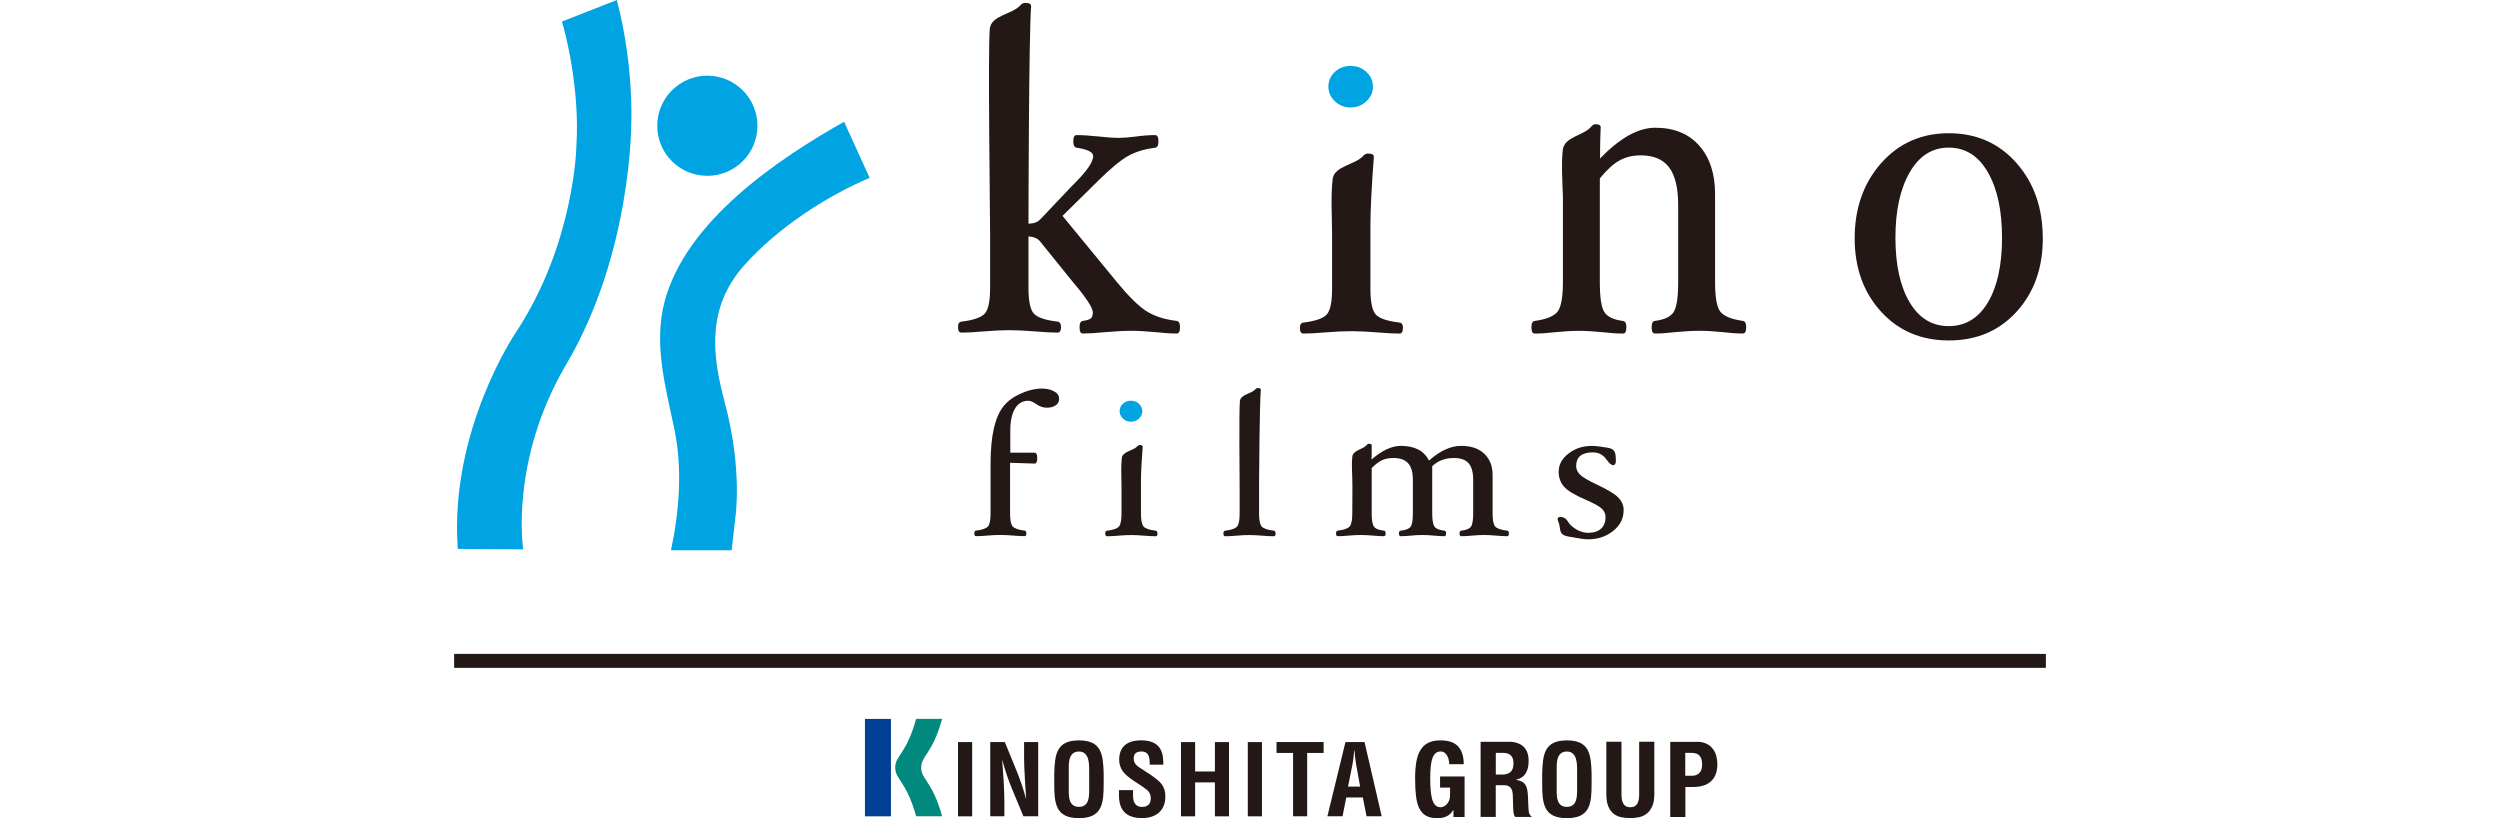 <?xml version="1.0" encoding="UTF-8"?>
<svg id="_レイヤー_1" data-name=" レイヤー 1" xmlns="http://www.w3.org/2000/svg" viewBox="0 0 522.98 171.14">
  <defs>
    <style>
      .cls-1 {
        fill: #004097;
      }

      .cls-2 {
        fill: #00897c;
      }

      .cls-3 {
        fill: #00a4e3;
      }

      .cls-4 {
        fill: #231815;
      }
    </style>
  </defs>
  <g>
    <path class="cls-4" d="m427.34,49.83c0,6.23-1.82,11.34-5.47,15.36-3.65,4.02-8.38,6.03-14.19,6.03s-10.54-2.02-14.2-6.05c-3.67-4.04-5.5-9.15-5.5-15.34s1.84-11.52,5.54-15.7c3.69-4.17,8.42-6.26,14.16-6.26s10.5,2.08,14.16,6.24,5.49,9.39,5.49,15.72h.01Zm-8.53-.1c0-5.72-1-10.3-2.98-13.72-1.98-3.43-4.71-5.13-8.17-5.13s-6.15,1.71-8.15,5.15c-2,3.45-3,8.01-3,13.7s.99,10.16,2.96,13.49c1.97,3.34,4.7,5,8.18,5s6.22-1.65,8.2-4.95c1.97-3.3,2.96-7.82,2.96-13.54h0Z"/>
    <g>
      <path class="cls-4" d="m221.96,68.41c0,.79-.24,1.17-.72,1.17-1.22,0-2.79-.09-4.7-.25-2.15-.17-3.95-.26-5.4-.26s-3.27.08-5.36.26c-1.88.16-3.43.25-4.66.25-.47,0-.71-.38-.71-1.17,0-.7.24-1.07.71-1.13,2.54-.3,4.18-.88,4.91-1.71s1.09-2.61,1.09-5.34v-11.26c0-3.89-.48-39.13-.06-42.98.32-2.82,4.68-2.96,6.4-4.89.3-.33.63-.5.99-.5.83,0,1.25.23,1.25.67-.48,6.24-.55,42.4-.55,45.85v13.11c0,2.72.36,4.51,1.09,5.34.73.83,2.4,1.41,4.99,1.71.48.06.72.43.72,1.13h.01Z"/>
      <path class="cls-4" d="m214.74,46.8c1.53,0,2.28-.3,2.89-.92l6.45-6.81c.21-.23.54-.57,1-1.01,2.4-2.43,3.6-4.24,3.6-5.4,0-.84-1.16-1.42-3.47-1.76-.45-.06-.69-.5-.69-1.32,0-.88.23-1.32.69-1.32,1.22,0,2.75.09,4.6.29,1.71.19,3.12.29,4.25.29.83,0,1.92-.08,3.25-.24,1.61-.23,3.06-.34,4.34-.34.46,0,.69.44.69,1.32,0,.82-.23,1.26-.69,1.32-2.11.26-3.96.81-5.53,1.65-1.57.85-3.71,2.6-6.39,5.26l-7.46,7.35,11.36,13.83c2.4,2.92,4.42,4.93,6.07,6.02,1.65,1.09,3.8,1.8,6.46,2.12.46.07.69.5.69,1.3,0,.9-.23,1.34-.69,1.34-1.16,0-2.64-.09-4.47-.29-1.99-.19-3.7-.28-5.11-.28s-3.2.1-5.34.28c-1.99.2-3.56.29-4.72.29-.46,0-.69-.44-.69-1.34,0-.81.23-1.24.69-1.3.75-.1,1.29-.26,1.61-.48s.48-.65.48-1.3c0-.96-1.39-3.08-4.17-6.35l-6.93-8.58c-.59-.64-1.42-.96-2.8-.96"/>
    </g>
    <path class="cls-4" d="m334.71,33.17c4.16-4.31,7.98-6.45,11.56-6.45,3.93,0,6.99,1.25,9.2,3.75s3.31,5.88,3.31,10.12v18.4c0,3.14.35,5.2,1.06,6.16s2.29,1.62,4.75,1.98c.46.07.7.5.7,1.3,0,.9-.24,1.34-.7,1.34-1.15,0-2.57-.09-4.25-.29-1.85-.19-3.48-.28-4.89-.28s-3.09.1-4.97.28c-1.71.2-3.13.29-4.28.29-.47,0-.69-.44-.69-1.34,0-.81.23-1.24.69-1.3,2-.26,3.3-.88,3.93-1.88.62-.99.93-3.08.93-6.26v-16.09c0-3.6-.64-6.23-1.91-7.9-1.27-1.67-3.24-2.5-5.9-2.5-1.68,0-3.16.35-4.44,1.06-1.29.7-2.67,1.96-4.14,3.76v21.68c0,3.18.31,5.27.93,6.26.62,1,1.93,1.63,3.92,1.88.46.07.7.5.7,1.3,0,.9-.23,1.34-.7,1.34-1.19,0-2.63-.09-4.34-.29-1.88-.19-3.53-.28-4.95-.28s-3,.1-4.85.28c-1.71.2-3.15.29-4.33.29-.47,0-.69-.44-.69-1.34,0-.81.23-1.24.69-1.3,2.49-.35,4.09-1.02,4.81-1.99.73-.98,1.09-3.02,1.09-6.13v-17.8l-.03-.79c-.09-3.06-.33-5.98,0-9.04.29-2.82,4.35-2.97,5.94-4.89.28-.34.59-.51.91-.51.78,0,1.1.22,1.08.67-.12,2.46-.14,6.52-.14,6.52h.01Z"/>
    <g>
      <path class="cls-4" d="m293.48,68.6c0,.79-.24,1.18-.72,1.18-1.22,0-2.79-.08-4.7-.25-2.14-.17-3.94-.25-5.4-.25s-3.26.08-5.35.25c-1.88.17-3.43.25-4.66.25-.47,0-.72-.39-.72-1.18,0-.69.24-1.06.72-1.12,2.54-.31,4.18-.88,4.91-1.71.73-.83,1.1-2.61,1.1-5.33v-11.27c0-3.88-.31-7.81.11-11.66.31-2.82,4.67-2.97,6.39-4.89.3-.34.63-.5.99-.5.83,0,1.25.22,1.25.67-.47,6.23-.72,11.07-.72,14.53v13.11c0,2.72.37,4.51,1.1,5.34.73.83,2.4,1.4,4.99,1.71.48.05.72.43.72,1.12h-.01Z"/>
      <path class="cls-3" d="m287.21,18.14c0,1.15-.45,2.18-1.37,3.04-.91.86-2.01,1.3-3.29,1.3s-2.39-.43-3.3-1.3c-.91-.86-1.36-1.89-1.36-3.04,0-1.23.44-2.26,1.34-3.09s2-1.26,3.32-1.26,2.38.42,3.29,1.26c.91.83,1.37,1.86,1.37,3.09Z"/>
    </g>
  </g>
  <g>
    <path class="cls-4" d="m207.3,94.39c.1-2.04.35-4.07.96-6.07.5-1.66,1.36-3.35,2.88-4.56,2.16-1.72,6.75-3.49,9.55-1.79.59.35.87.84.87,1.45s-.23,1.03-.7,1.36c-.46.34-1.12.51-1.92.51-.74,0-1.47-.26-2.21-.79-.62-.44-1.17-.66-1.65-.66-3.2,0-3.73,4.06-3.73,5.93v4.93h5.08c.37,0,.55.38.55,1.14s-.18,1.14-.55,1.14l-5.13-.17v10.62c0,1.38.18,2.29.55,2.71s1.2.71,2.49.86c.24.02.37.22.37.57,0,.39-.12.59-.37.59-.62,0-1.4-.04-2.36-.12-1.07-.09-1.97-.13-2.71-.13s-1.66.03-2.72.13c-.96.09-1.74.12-2.37.12-.25,0-.36-.19-.36-.59,0-.35.12-.55.36-.57,1.29-.15,2.11-.45,2.48-.86.38-.43.56-1.33.56-2.71v-10.11c0-.99.01-1.96.07-2.94h0Z"/>
    <path class="cls-4" d="m242.14,111.59c0,.39-.12.59-.36.59-.62,0-1.42-.04-2.38-.12-1.09-.09-2-.13-2.74-.13s-1.65.03-2.72.13c-.95.09-1.74.12-2.36.12-.24,0-.37-.19-.37-.59,0-.35.13-.55.37-.57,1.29-.15,2.12-.45,2.49-.86.36-.43.54-1.32.54-2.71v-5.71c0-1.97-.15-3.95.06-5.91.16-1.43,2.37-1.5,3.24-2.47.16-.18.32-.26.5-.26.42,0,.63.11.63.34-.24,3.15-.36,5.61-.36,7.35v6.65c0,1.38.19,2.29.55,2.71.38.42,1.22.71,2.53.86.25.02.36.22.36.57h.02Z"/>
    <path class="cls-4" d="m339.65,106.72c0,1.73-.71,3.17-2.18,4.34-1.44,1.17-3.19,1.76-5.25,1.76-.73,0-1.84-.15-3.35-.45-1-.18-2.12-.24-2.42-1.23-.17-.54-.15-1.11-.33-1.64-.17-.57-.75-1.48.55-1.34.63.07.98.43,1.28.88.34.53.6.85,1.15,1.26,1.03.78,2.09,1.16,3.18,1.16s2.02-.29,2.65-.87c.63-.57.94-1.38.94-2.42,0-.67-.26-1.25-.79-1.76-.51-.5-1.65-1.13-3.39-1.88-2.29-.98-3.79-1.89-4.53-2.75-.73-.85-1.1-1.89-1.1-3.09,0-1.48.69-2.76,2.07-3.82,1.38-1.07,3-1.59,4.88-1.59.79,0,1.89.13,3.31.38,1.33.23,1.61.81,1.67,1.92.02.35.2,1.55-.38,1.71-.75.21-1.57-1.29-1.98-1.7-.68-.64-1.47-.96-2.38-.96-2.36,0-3.53.96-3.53,2.87,0,.65.27,1.25.83,1.8.57.56,1.77,1.26,3.65,2.14,2.23,1.05,3.7,1.95,4.4,2.71.72.76,1.06,1.62,1.06,2.58h0Z"/>
    <path class="cls-4" d="m266.85,111.59c0,.39-.12.59-.37.59-.62,0-1.41-.04-2.38-.12-1.09-.09-1.99-.13-2.74-.13s-1.65.03-2.71.13c-.95.09-1.74.12-2.36.12-.24,0-.36-.19-.36-.59,0-.35.12-.55.36-.57,1.29-.15,2.12-.45,2.48-.86.38-.43.55-1.32.55-2.71v-5.71c0-1.97-.15-15.87.06-17.83.16-1.43,2.37-1.5,3.24-2.48.15-.17.32-.26.5-.26.42,0,.63.11.63.34-.25,3.16-.36,17.53-.36,19.28v6.65c0,1.38.19,2.29.55,2.71.37.42,1.22.71,2.53.86.25.02.37.22.37.57h.01Z"/>
    <path class="cls-4" d="m286.94,96.1c2.19-1.89,4.22-2.83,6.11-2.83,2.89,0,4.85,1.03,5.89,3.08,2.29-2.05,4.53-3.08,6.73-3.08,2.07,0,3.68.55,4.83,1.65,1.15,1.09,1.74,2.57,1.74,4.44v8.08c0,1.38.18,2.29.55,2.71.38.42,1.21.71,2.49.86.25.02.37.22.37.57,0,.39-.12.59-.37.59-.6,0-1.35-.04-2.23-.12-.97-.09-1.82-.13-2.58-.13s-1.59.03-2.56.13c-.86.09-1.62.12-2.23.12-.24,0-.36-.19-.36-.59,0-.35.12-.55.36-.57,1.03-.12,1.69-.38,2.02-.82.31-.44.48-1.35.48-2.75v-7.07c0-1.59-.33-2.76-.98-3.48-.65-.73-1.67-1.08-3.06-1.08-1.83,0-3.34.57-4.53,1.72v9.91c0,1.4.17,2.31.5,2.75s1.01.71,2.03.82c.25.02.37.22.37.57,0,.39-.12.59-.37.59-.6,0-1.31-.04-2.12-.12-.88-.09-1.68-.13-2.41-.13s-1.59.03-2.48.13c-.8.09-1.51.12-2.12.12-.24,0-.36-.19-.36-.59,0-.35.12-.55.36-.57,1.05-.12,1.74-.38,2.07-.82.32-.44.48-1.35.48-2.75v-7.07c0-1.58-.33-2.74-1-3.47-.68-.73-1.69-1.09-3.1-1.09-.88,0-1.66.15-2.34.46-.67.31-1.4.86-2.17,1.65v9.52c0,1.4.16,2.31.49,2.75.32.44,1.01.71,2.06.82.25.02.36.22.36.57,0,.39-.11.59-.36.59-.62,0-1.38-.04-2.26-.12-.99-.09-1.85-.13-2.58-.13s-1.62.03-2.59.13c-.86.09-1.6.12-2.22.12-.24,0-.36-.19-.36-.59,0-.35.12-.55.36-.57,1.28-.15,2.11-.45,2.48-.86.37-.43.56-1.32.56-2.71,0-2.43.06-4.86,0-7.29-.04-1.56-.16-3.03,0-4.59.15-1.42,2.21-1.5,3.02-2.47.14-.18.29-.26.45-.26.4,0,.59.11.59.34.04,2.24-.03,1.26-.03,3.01l.04-.09h-.01Z"/>
    <path class="cls-3" d="m238.96,86.02c0,.58-.24,1.1-.69,1.54-.47.45-1.02.66-1.68.66s-1.2-.21-1.67-.66c-.46-.43-.7-.96-.7-1.54,0-.63.23-1.15.69-1.57.45-.42,1.01-.63,1.67-.63s1.21.21,1.68.63c.45.43.69.95.69,1.57h0Z"/>
  </g>
  <g>
    <path class="cls-3" d="m158.45,26.31c0,5.78-4.68,10.47-10.49,10.47s-10.47-4.69-10.47-10.47,4.7-10.48,10.47-10.48,10.49,4.68,10.49,10.48"/>
    <path class="cls-3" d="m129.03,0l-11.49,4.52c.77,2.21,3.79,14.35,3.04,25.93,0,0-.29,20.35-12.7,39.15,0,0-13.9,20.43-12.12,45.23l13.69.09s-2.9-18.56,9.04-38.76c13.74-23.3,13.57-50.49,13.57-50.49,0,0,.56-12.14-3.03-25.67"/>
    <path class="cls-3" d="m151.6,84.1c-2.8-10.24-3.6-19.97,4.1-28.62,6.82-7.65,16.94-14.34,26.22-18.28l-5.34-11.73c-14.12,7.97-33.01,20.8-37.52,37.5-2.4,8.9.16,17.92,1.98,26.63,1.76,8.29,1.09,17.22-.67,25.51h12.69l.73-6.52s1.68-10.11-2.2-24.49"/>
  </g>
  <g>
    <path class="cls-4" d="m200.41,170.77v-15.53h2.96v15.53h-2.96Z"/>
    <path class="cls-4" d="m214.22,155.23h2.96v15.53h-3.09l-2.3-5.53c-.77-1.84-1.42-3.72-2.11-6.17h-.04c.11,1.28.23,2.85.32,4.43.08,1.56.15,3.1.15,4.35v2.92h-2.96v-15.53h3.05l2.31,5.65c.76,1.81,1.4,3.65,2.12,6.17h.04c-.1-1.41-.22-2.93-.29-4.41-.09-1.49-.15-2.98-.15-4.37v-3.05h-.01Z"/>
    <path class="cls-4" d="m223.58,161.12c0-1.2-.19-3.91,2.13-3.91,2.2,0,2.14,2.75,2.14,3.99v3.97c0,1.49-.02,3.62-2.14,3.62s-2.13-2.1-2.13-3.38v-4.3h0Zm-3.04,2.87c0,4.14.32,7.16,5.17,7.16s5.17-3.03,5.17-7.16v-2.22c-.12-3.96-.44-6.89-5.17-6.89s-5.05,2.94-5.17,6.89c0,0,0,2.22,0,2.22Z"/>
    <path class="cls-4" d="m325.65,161.12c0-1.2-.19-3.91,2.13-3.91,2.2,0,2.14,2.75,2.14,3.99v3.97c0,1.49-.02,3.62-2.14,3.62s-2.13-2.1-2.13-3.38v-4.3h0Zm-3.04,2.87c0,4.14.32,7.16,5.17,7.16s5.17-3.03,5.17-7.16v-2.22c-.12-3.96-.44-6.89-5.17-6.89s-5.05,2.94-5.17,6.89v2.22Z"/>
    <path class="cls-4" d="m240.51,159.96c.02-1.39-.11-2.75-1.73-2.75-.99,0-1.62.39-1.62,1.44,0,1.18.76,1.64,1.69,2.22.97.61,2.76,1.77,3.59,2.55,1.02.97,1.34,1.9,1.34,3.25,0,2.93-1.99,4.47-4.89,4.47-3.55,0-4.81-1.95-4.81-4.72v-1.13h2.95v.9c-.06,1.52.41,2.61,1.86,2.61,1.25,0,1.84-.64,1.84-1.82,0-.91-.43-1.53-1.19-2.04-1.54-1.18-3.46-2.04-4.66-3.58-.49-.7-.76-1.56-.76-2.39,0-2.66,1.52-4.1,4.64-4.1,4.71,0,4.58,3.56,4.6,5.09h-2.85Z"/>
    <path class="cls-4" d="m247.05,170.77v-15.53h2.96v6.15h4.14v-6.15h2.95v15.53h-2.95v-7.1h-4.14v7.1h-2.96Z"/>
    <path class="cls-4" d="m261.03,170.77v-15.53h2.96v15.53h-2.96Z"/>
    <path class="cls-4" d="m267.04,155.23h9.85v2.28h-3.44v13.25h-2.95v-13.25h-3.46v-2.28Z"/>
    <path class="cls-4" d="m282.89,160.14c.15-.73.21-1.43.3-2.16.02-.35.06-.71.1-1.03h.05c.04.33.09.68.1,1.03.09.73.15,1.43.29,2.16l.8,4.41h-2.53l.88-4.41h0Zm-2.04,10.62l.78-3.94h3.46l.78,3.94h3.17l-3.59-15.53h-3.99l-3.78,15.53h3.17Z"/>
    <path class="cls-1" d="m180.94,170.77v-20.38h5.44v20.38h-5.44Z"/>
    <path class="cls-2" d="m192.71,160.57c0-2.51,2.32-2.78,4.38-10.19h-5.44c-2.05,7.41-4.38,7.68-4.38,10.19s2.33,2.79,4.38,10.19h5.44c-2.06-7.4-4.38-7.68-4.38-10.19Z"/>
    <path class="cls-4" d="m303.06,158.94c-.07-.31-.17-.59-.32-.85-.15-.26-.33-.47-.56-.64s-.5-.25-.83-.25c-.76,0-1.31.43-1.65,1.28s-.51,2.26-.51,4.23c0,.94.03,1.79.09,2.55.06.76.17,1.41.32,1.95.16.54.38.95.66,1.23s.66.43,1.11.43c.19,0,.4-.05.63-.15.23-.1.44-.26.64-.46.2-.21.36-.47.5-.78.13-.32.2-.69.2-1.11v-1.61h-2.09v-2.33h5.13v8.48h-2.33v-1.45h-.04c-.38.62-.84,1.05-1.38,1.31-.54.26-1.18.39-1.93.39-.97,0-1.76-.17-2.37-.51s-1.09-.86-1.43-1.56c-.35-.71-.58-1.57-.69-2.61-.12-1.03-.18-2.24-.18-3.6s.08-2.48.25-3.48.46-1.83.87-2.5c.41-.67.95-1.17,1.63-1.51.68-.34,1.52-.51,2.53-.51,1.73,0,2.98.43,3.74,1.29.76.86,1.15,2.09,1.15,3.69h-3.04c0-.29-.03-.59-.1-.9v-.02Z"/>
    <path class="cls-4" d="m315.6,155.17c1.32,0,2.35.33,3.08,1s1.1,1.68,1.1,3.05c0,1.06-.21,1.92-.64,2.59s-1.09,1.1-1.98,1.29v.04c.79.12,1.37.37,1.74.77.37.4.59,1.03.68,1.92.03.29.05.61.07.96s.03.73.04,1.16c.03.84.07,1.48.13,1.92.09.44.28.74.57.9v.13h-3.44c-.16-.22-.26-.47-.31-.76-.04-.29-.07-.58-.09-.89l-.09-3.02c-.03-.62-.18-1.1-.46-1.45-.28-.35-.75-.53-1.41-.53h-1.69v6.65h-3.17v-15.72h5.87Zm-1.37,6.86c.76,0,1.35-.18,1.76-.54.41-.36.62-.97.62-1.82,0-1.45-.73-2.18-2.2-2.18h-1.5v4.54h1.32Z"/>
    <path class="cls-4" d="m339.2,166.14c0,.4.03.76.08,1.09s.15.62.29.86.33.43.57.57c.24.14.55.21.91.21s.69-.07.92-.21.42-.33.56-.57.23-.53.29-.86c.05-.33.08-.69.08-1.09v-10.97h3.17v10.97c0,1-.14,1.82-.42,2.48-.28.65-.65,1.17-1.12,1.55s-1.01.64-1.61.77-1.23.2-1.87.2-1.27-.06-1.87-.18c-.6-.12-1.14-.36-1.61-.72s-.84-.87-1.12-1.53-.42-1.52-.42-2.58v-10.97h3.17v10.97h0Z"/>
    <path class="cls-4" d="m354.94,155.17c.81,0,1.49.14,2.04.41.55.27.99.63,1.33,1.07s.58.94.73,1.51c.15.57.22,1.14.22,1.73,0,.81-.12,1.51-.36,2.11s-.58,1.09-1.01,1.48c-.43.38-.96.67-1.57.86-.62.19-1.3.29-2.05.29h-1.7v6.28h-3.17v-15.72h5.55v-.02Zm-.98,7.11c.63,0,1.14-.19,1.53-.57.39-.38.58-.98.58-1.78s-.17-1.39-.51-1.81c-.34-.41-.9-.62-1.7-.62h-1.32v4.78h1.42Z"/>
  </g>
  <rect class="cls-4" x="95" y="136.79" width="332.98" height="2.92"/>
</svg>